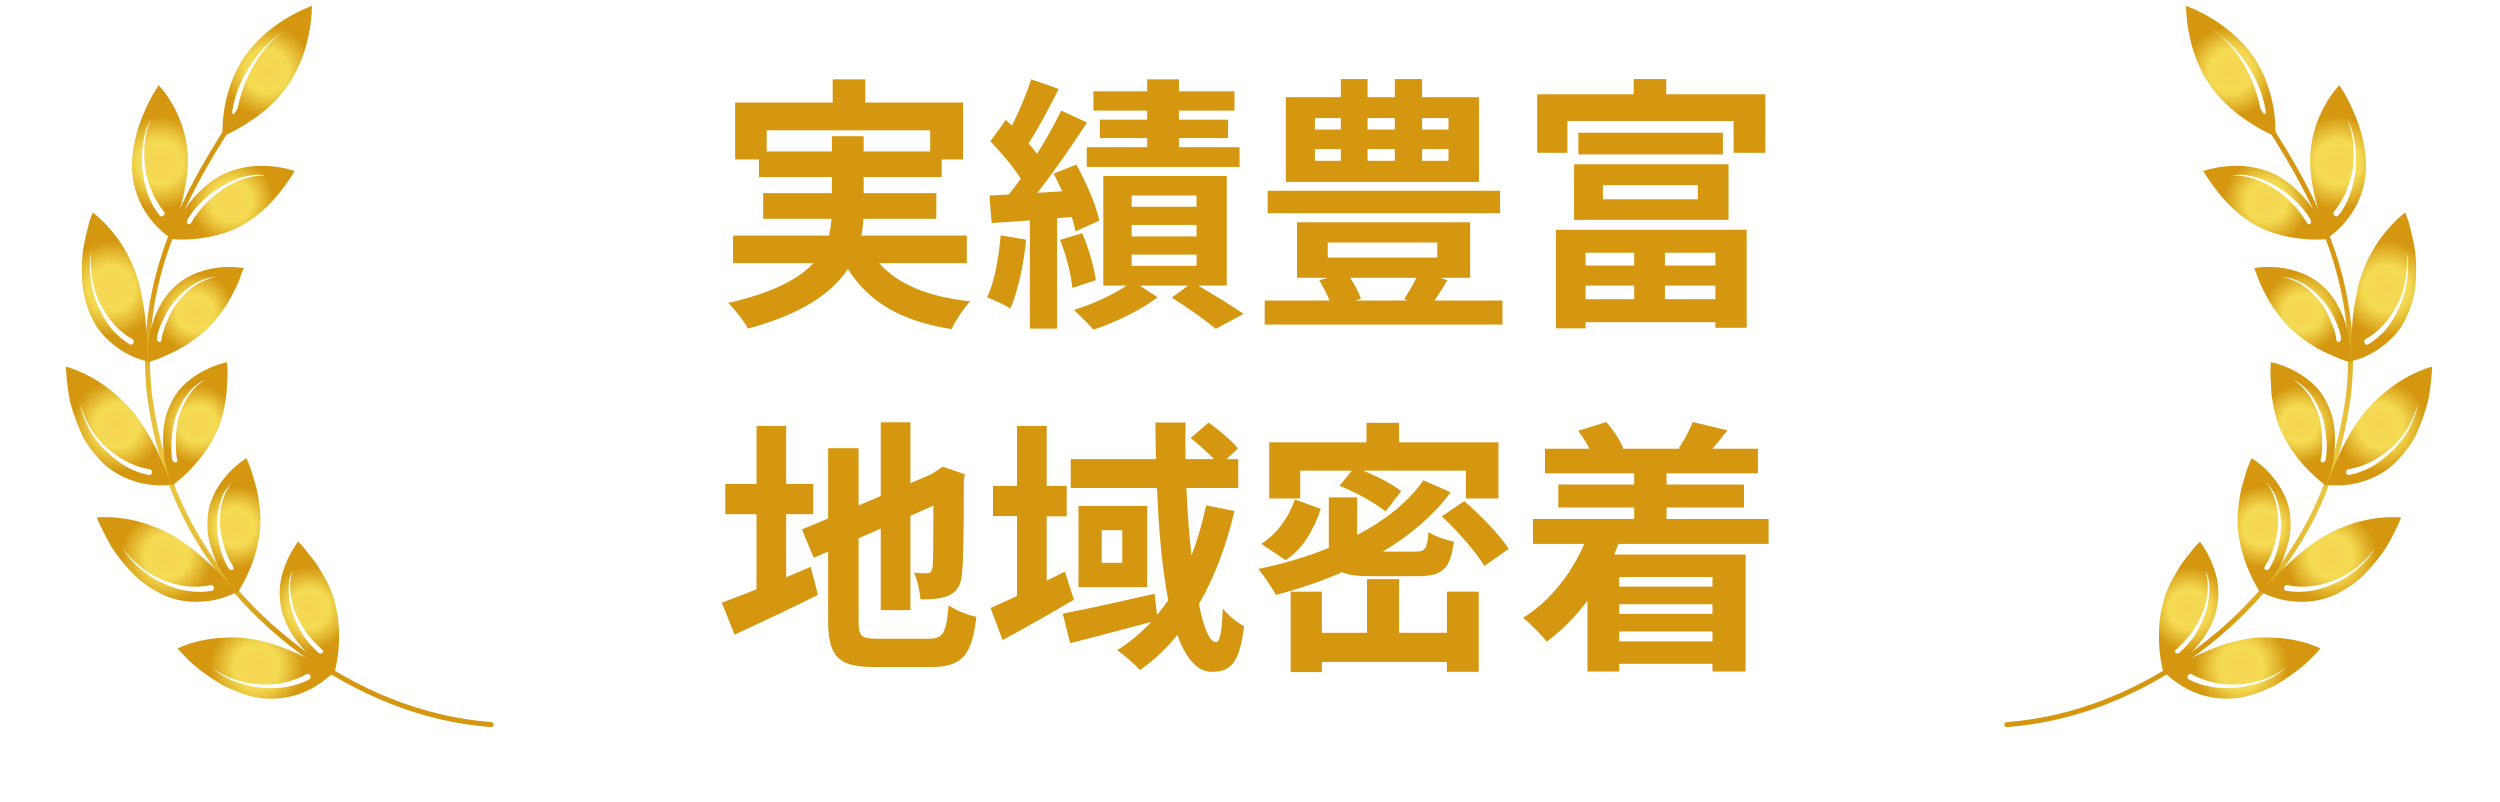 <svg width="262" height="84" viewBox="0 0 262 84" fill="none" xmlns="http://www.w3.org/2000/svg">
<path d="M82.392 53.888V60.496C83.26 60.132 84.128 59.768 84.968 59.404L85.724 62.344C82.756 63.828 79.564 65.312 76.988 66.516L75.644 63.156C76.652 62.792 77.884 62.316 79.284 61.756V53.888H76.008V50.724H79.284V44.648H82.392V50.724H85.22V53.888H82.392ZM91.94 66.936H97.344C98.884 66.936 99.164 66.292 99.416 63.436C100.116 63.94 101.404 64.472 102.328 64.64C101.88 68.56 100.9 69.904 97.624 69.904H91.66C87.88 69.904 86.788 68.868 86.788 65.004V57.808L85.276 58.452L84.044 55.484L86.788 54.336V46.972H89.98V52.964L92.304 51.984V44.256H95.412V50.64L97.624 49.688L98.212 49.296L98.8 48.904L101.124 49.716L101.012 50.276C101.012 55.596 100.956 58.956 100.816 60.104C100.732 61.392 100.228 62.064 99.388 62.428C98.576 62.792 97.372 62.82 96.476 62.82C96.392 61.98 96.14 60.72 95.776 60.02C96.252 60.076 96.868 60.076 97.12 60.076C97.456 60.076 97.624 59.964 97.736 59.46C97.792 59.012 97.82 56.968 97.82 52.992L95.412 54.056V63.94H92.304V55.4L89.98 56.408V65.032C89.98 66.684 90.232 66.936 91.94 66.936ZM111.596 59.908L112.548 62.848C110.084 64.304 107.368 65.844 105.072 67.076L103.812 63.716C104.596 63.38 105.548 62.932 106.584 62.456V54.084H104.064V50.92H106.584V44.648H109.692V50.92H111.792V54.112H109.692V60.86L111.596 59.908ZM126.408 52.964L129.376 53.552C128.508 57.22 127.276 60.496 125.652 63.296C126.128 65.788 126.772 67.3 127.444 67.3C127.836 67.3 128.06 66.264 128.144 63.772C128.76 64.556 129.684 65.256 130.384 65.62C129.908 69.344 129.096 70.408 126.996 70.408C125.428 70.408 124.252 68.924 123.384 66.544C122.236 67.972 120.92 69.204 119.464 70.24C119.016 69.68 117.784 68.616 117.084 68.14C118.428 67.3 119.604 66.292 120.668 65.172C117.7 65.956 114.564 66.796 112.156 67.412L111.372 64.304C113.808 63.856 117.476 63.016 121.004 62.232L121.256 64.444C121.676 63.94 122.068 63.436 122.432 62.904C121.788 59.572 121.424 55.484 121.256 51.144H112.212V48.12H121.144C121.116 46.832 121.088 45.572 121.088 44.284H124.252C124.224 45.572 124.224 46.832 124.252 48.12H127.22C126.52 47.392 125.596 46.552 124.784 45.908L126.66 44.284C127.752 45.068 129.096 46.188 129.74 47L128.536 48.12H129.768V51.144H124.336C124.448 53.692 124.616 56.072 124.868 58.2C125.512 56.576 125.988 54.84 126.408 52.964ZM117.616 58.984V55.568H115.46V58.984H117.616ZM113.024 53.02H120.22V61.532H113.024V53.02ZM136.264 49.324V52.236H133.016V46.356H143.208V44.312H146.624V46.356H157.04V52.236H153.624V49.324H142.844C144.328 49.912 145.952 50.752 146.848 51.48L145.196 53.608C144.16 52.712 142.088 51.592 140.38 50.92L141.668 49.324H136.264ZM135.704 52.348L138.42 53.328C137.72 55.4 136.628 57.472 134.724 58.704L132.176 56.996C133.884 55.932 135.088 54.14 135.704 52.348ZM148.584 60.384H143.628C142.284 60.384 141.332 60.272 140.66 59.964C138.448 60.944 136.096 61.728 133.716 62.344C133.324 61.644 132.456 60.3 131.868 59.628C134.444 59.096 136.964 58.368 139.26 57.416C139.26 57.276 139.26 57.08 139.26 56.912V52.124H142.228V56.072C145.112 54.56 147.548 52.656 149.172 50.332L152.028 51.592C150.208 54.056 147.744 56.128 144.916 57.808H148.304C149.368 57.808 149.564 57.528 149.704 55.764C150.32 56.184 151.552 56.604 152.364 56.772C152 59.656 151.16 60.384 148.584 60.384ZM151.636 66.32V62.008H154.968V70.408H151.636V69.372H138.532V70.436H135.256V62.008H138.532V66.32H143.264V60.692H146.624V66.32H151.636ZM151.104 54.112L153.456 52.516C155.108 53.944 157.18 56.044 158.104 57.528L155.556 59.32C154.716 57.864 152.756 55.652 151.104 54.112ZM179.468 60.468H169.696V61.476H179.468V60.468ZM169.696 67.216H179.468V66.18H169.696V67.216ZM179.468 64.332V63.324H169.696V64.332H179.468ZM185.348 56.996H169.612C169.472 57.388 169.332 57.752 169.164 58.116H182.94V70.38H179.468V69.568H169.696V70.38H166.364V62.96C165.104 64.64 163.648 66.096 162.108 67.244C161.576 66.572 160.344 65.312 159.616 64.752C162.388 63.016 164.656 60.216 166.028 56.996H160.652V54.392H171.264V53.188H163.312V50.78H171.264V49.604H161.912V47.028H166.588C166.252 46.384 165.832 45.712 165.384 45.152L168.324 44.228C169.052 45.012 169.808 46.16 170.116 46.972L169.976 47.028H176.136L175.94 46.972C176.472 46.16 177.116 45.012 177.396 44.228L181.036 45.096C180.476 45.824 179.944 46.468 179.468 47.028H184.228V49.604H174.652V50.78H182.772V53.188H174.652V54.392H185.348V56.996Z" fill="#D4970F"/>
<path d="M51.75 75.972C51.738 76.114 51.591 76.216 51.419 76.196C44.16 75.662 37.21 72.746 31.385 68.454C25.584 64.142 20.738 58.379 18.026 51.628C16.69 48.249 15.826 44.713 15.371 41.118C15.009 37.503 15.199 33.842 15.975 30.294C17.502 23.148 21.287 16.785 25.281 10.813C25.376 10.666 25.548 10.616 25.665 10.703C25.779 10.777 25.805 10.968 25.707 11.101C21.71 17.06 17.971 23.371 16.475 30.398C15.714 33.887 15.526 37.492 15.889 41.05C16.333 44.591 17.192 48.1 18.503 51.429C21.178 58.075 25.954 63.769 31.687 68.025C37.431 72.264 44.316 75.138 51.447 75.671C51.62 75.69 51.745 75.818 51.747 75.958L51.75 75.972Z" fill="url(#paint0_radial_126_213)"/>
<path d="M30.165 8.961C28.863 10.824 27.177 12.136 25.773 12.996C24.416 13.874 23.325 14.289 23.325 14.289C23.325 14.289 23.252 13.153 23.491 11.502C23.762 9.873 24.361 7.738 25.687 5.856C28.337 2.078 32.687 0.62 32.687 0.62C32.687 0.62 32.77 5.235 30.165 8.961ZM24.863 11.688C25.346 8.413 27.375 4.683 30.189 2.934C30.251 2.893 30.315 2.865 30.35 2.83C30.425 2.786 30.425 2.786 30.35 2.83C30.35 2.83 30.264 2.89 30.189 2.934C27.188 4.793 24.854 8.209 24.333 11.702C24.273 12.08 24.817 12.062 24.877 11.685L24.863 11.688Z" fill="url(#paint1_radial_126_213)"/>
<path d="M25.291 23.668C23.578 24.593 21.684 24.926 20.28 25.056C18.846 25.178 17.821 25.045 17.821 25.045C17.821 25.045 17.915 24.759 18.119 24.266C18.312 23.79 18.603 23.11 19.071 22.407C19.942 20.959 21.401 19.301 23.258 18.331C25.161 17.379 27.037 17.289 28.498 17.428C29.946 17.569 30.892 17.93 30.892 17.93C30.892 17.93 30.75 18.184 30.483 18.578C30.205 18.988 29.829 19.531 29.355 20.137C28.362 21.345 27.03 22.737 25.288 23.655L25.291 23.668ZM27.82 18.4C25.517 17.865 21.401 19.961 19.639 23.031C19.441 23.353 19.808 23.696 20.02 23.371C21.692 20.475 24.959 18.278 27.82 18.4Z" fill="url(#paint2_radial_126_213)"/>
<path d="M19.675 16.201C19.788 18.381 19.259 20.515 18.794 22.157C18.518 22.974 18.3 23.666 18.136 24.15C17.959 24.637 17.839 24.929 17.839 24.929C17.839 24.929 16.965 24.385 16.012 23.268C15.04 22.127 14.057 20.413 13.86 18.097C13.682 15.805 14.38 13.411 15.13 11.721C15.493 10.858 15.875 10.145 16.155 9.679C16.445 9.196 16.628 8.932 16.628 8.932C16.628 8.932 17.359 9.661 18.079 10.94C18.798 12.205 19.568 14.048 19.662 16.204L19.675 16.201ZM15.773 12.567C15.008 13.923 14.757 15.913 14.912 17.761C15.123 19.681 15.767 21.453 16.755 22.605C16.976 22.852 17.41 22.451 17.203 22.201C16.279 21.092 15.561 19.56 15.252 17.843C14.981 16.174 15.079 14.258 15.773 12.567Z" fill="url(#paint3_radial_126_213)"/>
<path d="M21.976 34.226C21.638 34.55 21.281 34.851 20.921 35.138C20.574 35.422 20.222 35.68 19.867 35.924C19.154 36.398 18.423 36.792 17.759 37.102C16.444 37.718 15.449 37.986 15.449 37.986C15.449 37.986 15.426 37.682 15.455 37.156C15.483 36.631 15.539 35.903 15.672 35.075C16.021 33.414 16.82 31.364 18.365 29.983C19.881 28.594 21.766 28.151 23.113 28.019C24.534 27.899 25.543 28.092 25.543 28.092C25.543 28.092 25.468 28.332 25.298 28.72C25.17 29.112 24.975 29.645 24.68 30.24C24.346 30.845 24.052 31.511 23.592 32.184C23.104 32.863 22.62 33.556 21.96 34.215L21.976 34.226ZM22.765 29.019C21.585 29.017 20.099 29.684 18.933 30.872C18.329 31.464 17.735 32.166 17.357 32.962C16.962 33.748 16.539 34.596 16.455 35.456C16.395 35.834 16.882 36.011 16.928 35.636C17.01 34.832 17.345 34.031 17.678 33.287C17.851 32.913 18.041 32.55 18.233 32.2C18.455 31.858 18.723 31.535 18.984 31.241C19.518 30.65 20.069 30.14 20.703 29.753C21.366 29.373 22.041 29.117 22.748 29.009L22.765 29.019Z" fill="url(#paint4_radial_126_213)"/>
<path d="M14.338 28.93C14.72 30 14.862 31.064 15.052 32.091C15.242 33.117 15.28 34.091 15.334 34.936C15.513 36.639 15.423 37.865 15.423 37.865C15.423 37.865 14.416 37.686 13.142 36.974C12.505 36.618 11.796 36.123 11.115 35.426C10.774 35.077 10.438 34.685 10.131 34.231C9.854 33.785 9.592 33.279 9.361 32.725C8.912 31.599 8.616 30.342 8.596 29.125C8.55 27.914 8.583 26.686 8.795 25.701C8.984 24.678 9.208 23.816 9.373 23.206C9.571 22.616 9.723 22.275 9.723 22.275C9.723 22.275 10.565 22.868 11.537 24.009C12.556 25.168 13.636 26.819 14.338 28.93ZM9.614 26.383C9.381 27.204 9.409 28.195 9.502 29.158C9.548 29.639 9.637 30.125 9.753 30.606C9.886 31.097 10.069 31.564 10.266 32.027C10.657 32.941 11.143 33.778 11.698 34.474C12.31 35.172 12.96 35.721 13.63 36.098C13.917 36.262 14.193 35.712 13.892 35.551C12.572 34.821 11.429 33.605 10.6 32.012C10.387 31.608 10.199 31.185 10.035 30.743C9.901 30.308 9.79 29.854 9.704 29.381C9.56 28.443 9.454 27.413 9.606 26.413L9.614 26.383Z" fill="url(#paint5_radial_126_213)"/>
<path d="M22.799 45.028C22.002 46.825 20.919 48.206 19.882 49.269C18.869 50.312 18.012 50.902 18.012 50.902C18.012 50.902 17.543 49.752 17.218 48.095C17.015 46.411 16.927 44.212 17.876 42.34C18.699 40.467 20.318 39.365 21.549 38.752C22.807 38.134 23.793 37.953 23.793 37.953C23.793 37.953 23.933 38.877 23.79 40.185C23.79 41.504 23.502 43.25 22.815 45.038L22.799 45.028ZM21.542 39.778C20.387 40.221 19.397 41.371 18.707 42.95C18.326 43.732 18.119 44.605 18.03 45.508C17.938 46.398 17.885 47.335 18.065 48.181C18.145 48.557 18.665 48.559 18.585 48.183C18.376 47.399 18.427 46.518 18.447 45.686C18.507 44.845 18.589 44.042 18.889 43.276C19.45 41.753 20.25 40.502 21.529 39.781L21.542 39.778Z" fill="url(#paint6_radial_126_213)"/>
<path d="M13.725 42.885C15.097 44.587 16.208 46.512 16.825 48.094C17.6 49.627 17.935 50.805 17.935 50.805C17.935 50.805 16.933 50.976 15.484 50.765C14.062 50.548 12.04 49.883 10.458 48.184C9.672 47.326 8.901 46.339 8.443 45.243C7.959 44.153 7.592 43.024 7.325 42.028C6.928 39.965 6.91 38.425 6.91 38.425C6.91 38.425 7.93 38.671 9.275 39.382C10.646 40.087 12.208 41.229 13.714 42.902L13.725 42.885ZM8.373 42.339C8.703 44.023 9.633 45.889 11.068 47.226C11.761 47.907 12.503 48.493 13.27 48.933C14.064 49.368 14.884 49.657 15.639 49.777C15.971 49.819 16.026 49.218 15.694 49.176C14.186 48.949 12.728 48.234 11.376 47.09C9.987 45.968 8.973 44.303 8.376 42.352L8.373 42.339Z" fill="url(#paint7_radial_126_213)"/>
<path d="M27.286 54.98C27.185 56.882 26.646 58.639 26.035 59.99C25.461 61.319 24.879 62.145 24.879 62.145C24.879 62.145 24.653 61.94 24.328 61.532C24.016 61.121 23.594 60.523 23.157 59.788C22.699 59.085 22.348 58.163 22.076 57.211C21.762 56.267 21.68 55.217 21.77 54.188C21.912 52.15 23.062 50.558 23.984 49.548C24.946 48.529 25.807 48.024 25.807 48.024C25.807 48.024 26.264 48.853 26.579 50.133C26.783 50.764 26.994 51.491 27.101 52.325C27.208 53.158 27.361 54.01 27.273 54.983L27.286 54.98ZM24.346 50.524C23.912 50.925 23.498 51.49 23.235 52.164C22.984 52.835 22.813 53.615 22.756 54.469C22.675 55.343 22.791 56.216 22.992 57.1C23.181 57.986 23.503 58.844 23.967 59.574C24.162 59.897 24.645 59.724 24.45 59.401C24.236 59.053 24.032 58.69 23.852 58.307C23.686 57.921 23.558 57.513 23.445 57.116C23.231 56.305 23.022 55.522 23.044 54.703C23.038 53.09 23.403 51.637 24.343 50.511L24.346 50.524Z" fill="url(#paint8_radial_126_213)"/>
<path d="M18.063 56.098C19.956 57.212 21.603 58.686 22.8 59.892C23.418 60.49 23.899 61.034 24.235 61.425C24.571 61.817 24.789 62.052 24.789 62.052C24.789 62.052 23.877 62.582 22.453 62.885C21.051 63.155 18.984 63.271 16.853 62.223C15.812 61.686 14.748 60.972 13.919 60.109C13.09 59.247 12.346 58.324 11.768 57.45C10.699 55.656 10.143 54.23 10.143 54.23C10.143 54.23 11.183 54.108 12.699 54.305C14.239 54.483 16.095 55.029 18.077 56.095L18.063 56.098ZM12.839 57.405C13.716 58.889 15.254 60.316 17.065 61.111C18.807 61.976 20.765 62.205 22.245 61.904C22.567 61.836 22.428 61.248 22.093 61.319C20.642 61.628 18.936 61.527 17.307 60.863C15.609 60.269 14.06 59.054 12.842 57.419L12.839 57.405Z" fill="url(#paint9_radial_126_213)"/>
<path d="M35.038 62.989C35.604 64.792 35.581 66.734 35.472 68.133C35.341 69.564 35.032 70.556 35.032 70.556C35.032 70.556 34.764 70.417 34.324 70.131C33.874 69.862 33.279 69.441 32.664 68.856C31.387 67.738 30.023 66.007 29.525 63.993C29.281 62.978 29.259 62.014 29.372 61.162C29.493 60.28 29.761 59.493 30.044 58.843C30.61 57.544 31.242 56.75 31.242 56.75C31.242 56.75 31.419 56.923 31.694 57.23C31.983 57.533 32.296 58.014 32.744 58.536C33.179 59.062 33.58 59.762 34.001 60.487C34.435 61.209 34.788 62.074 35.065 62.984L35.038 62.989ZM30.695 59.66C30.145 60.703 30.11 62.255 30.553 63.943C30.807 64.745 31.181 65.578 31.643 66.364C32.105 67.15 32.735 67.802 33.367 68.398C33.644 68.648 34.055 68.336 33.764 68.089C33.154 67.531 32.562 66.927 32.067 66.246C31.595 65.546 31.199 64.802 30.901 64.065C30.342 62.556 30.248 60.99 30.682 59.663L30.695 59.66Z" fill="url(#paint10_radial_126_213)"/>
<path d="M26.658 67.016C28.833 67.41 30.823 68.32 32.357 69.061C33.118 69.475 33.752 69.817 34.197 70.06C34.644 70.315 34.905 70.485 34.905 70.485C34.905 70.485 34.225 71.247 32.939 71.997C31.642 72.764 29.8 73.409 27.419 73.171C26.238 73.029 25.099 72.625 24.014 72.14C22.928 71.655 21.996 70.969 21.168 70.373C20.339 69.777 19.726 69.135 19.281 68.696C18.848 68.241 18.605 67.956 18.605 67.956C18.605 67.956 19.528 67.479 21.002 67.151C21.741 66.994 22.596 66.855 23.53 66.825C24.498 66.759 25.546 66.803 26.615 67.011L26.658 67.016ZM32.438 71.163C32.727 71.004 32.403 70.469 32.117 70.642C29.62 72.099 25.473 72.335 22.192 69.973C22.842 70.522 23.61 71.033 24.497 71.377C25.398 71.719 26.36 71.95 27.311 72.071C29.247 72.263 31.152 71.914 32.441 71.177C29.793 72.652 32.73 71.017 32.441 71.177L32.438 71.163Z" fill="url(#paint11_radial_126_213)"/>
<path d="M210.04 75.972C210.052 76.114 210.199 76.216 210.371 76.196C217.629 75.662 224.579 72.746 230.404 68.454C236.205 64.142 241.052 58.379 243.764 51.628C245.1 48.249 245.964 44.713 246.419 41.118C246.78 37.503 246.59 33.842 245.814 30.294C244.287 23.148 240.503 16.785 236.508 10.813C236.413 10.666 236.242 10.616 236.125 10.703C236.011 10.777 235.984 10.968 236.082 11.101C240.079 17.06 243.819 23.371 245.315 30.398C246.075 33.887 246.264 37.492 245.9 41.05C245.456 44.591 244.598 48.1 243.287 51.429C240.611 58.075 235.836 63.769 230.103 68.025C224.359 72.264 217.474 75.138 210.342 75.671C210.17 75.69 210.044 75.818 210.043 75.958L210.04 75.972Z" fill="url(#paint12_radial_126_213)"/>
<path d="M231.625 8.961C232.927 10.824 234.613 12.136 236.016 12.996C237.374 13.874 238.465 14.289 238.465 14.289C238.465 14.289 238.538 13.153 238.299 11.502C238.028 9.873 237.429 7.738 236.102 5.856C233.452 2.078 229.102 0.62 229.102 0.62C229.102 0.62 229.02 5.235 231.625 8.961ZM236.926 11.688C236.443 8.413 234.415 4.683 231.6 2.934C231.539 2.893 231.474 2.865 231.44 2.83C231.365 2.786 231.365 2.786 231.44 2.83C231.44 2.83 231.525 2.89 231.6 2.934C234.602 4.793 236.936 8.209 237.456 11.702C237.517 12.08 236.973 12.062 236.913 11.685L236.926 11.688Z" fill="url(#paint13_radial_126_213)"/>
<path d="M236.499 23.668C238.211 24.593 240.106 24.926 241.51 25.056C242.944 25.178 243.968 25.045 243.968 25.045C243.968 25.045 243.875 24.759 243.671 24.266C243.477 23.79 243.187 23.11 242.718 22.407C241.847 20.959 240.389 19.301 238.532 18.331C236.629 17.379 234.753 17.289 233.292 17.428C231.844 17.569 230.897 17.93 230.897 17.93C230.897 17.93 231.04 18.184 231.307 18.578C231.585 18.988 231.96 19.531 232.435 20.137C233.428 21.345 234.76 22.737 236.502 23.655L236.499 23.668ZM233.969 18.4C236.273 17.865 240.389 19.961 242.151 23.031C242.349 23.353 241.981 23.696 241.77 23.371C240.097 20.475 236.831 18.278 233.969 18.4Z" fill="url(#paint14_radial_126_213)"/>
<path d="M242.115 16.201C242.002 18.381 242.531 20.515 242.996 22.157C243.272 22.974 243.49 23.666 243.653 24.15C243.831 24.637 243.951 24.929 243.951 24.929C243.951 24.929 244.825 24.385 245.778 23.268C246.75 22.127 247.732 20.413 247.93 18.097C248.108 15.805 247.41 13.411 246.66 11.721C246.296 10.858 245.914 10.145 245.635 9.679C245.344 9.196 245.162 8.932 245.162 8.932C245.162 8.932 244.431 9.661 243.71 10.94C242.992 12.205 242.221 14.048 242.128 16.204L242.115 16.201ZM246.017 12.567C246.782 13.923 247.032 15.913 246.878 17.761C246.667 19.681 246.023 21.453 245.035 22.605C244.813 22.852 244.379 22.451 244.587 22.201C245.511 21.092 246.229 19.56 246.538 17.843C246.808 16.174 246.71 14.258 246.017 12.567Z" fill="url(#paint15_radial_126_213)"/>
<path d="M239.813 34.226C240.151 34.55 240.509 34.851 240.869 35.138C241.215 35.422 241.568 35.68 241.923 35.924C242.636 36.398 243.366 36.792 244.031 37.102C245.345 37.718 246.341 37.986 246.341 37.986C246.341 37.986 246.364 37.682 246.335 37.156C246.306 36.631 246.25 35.903 246.118 35.075C245.769 33.414 244.969 31.364 243.424 29.983C241.909 28.594 240.024 28.151 238.676 28.019C237.256 27.899 236.247 28.092 236.247 28.092C236.247 28.092 236.322 28.332 236.492 28.72C236.619 29.112 236.815 29.645 237.109 30.24C237.444 30.845 237.738 31.511 238.198 32.184C238.685 32.863 239.17 33.556 239.83 34.215L239.813 34.226ZM239.025 29.019C240.205 29.017 241.691 29.684 242.856 30.872C243.46 31.464 244.055 32.166 244.433 32.962C244.828 33.748 245.251 34.596 245.335 35.456C245.395 35.834 244.908 36.011 244.861 35.636C244.78 34.832 244.445 34.031 244.112 33.287C243.938 32.913 243.749 32.55 243.556 32.2C243.334 31.858 243.066 31.535 242.806 31.241C242.272 30.65 241.721 30.14 241.087 29.753C240.424 29.373 239.748 29.117 239.041 29.009L239.025 29.019Z" fill="url(#paint16_radial_126_213)"/>
<path d="M247.452 28.93C247.07 30 246.928 31.064 246.738 32.091C246.548 33.117 246.509 34.091 246.456 34.936C246.277 36.639 246.367 37.865 246.367 37.865C246.367 37.865 247.373 37.686 248.648 36.974C249.285 36.618 249.993 36.123 250.675 35.426C251.016 35.077 251.352 34.685 251.659 34.231C251.936 33.785 252.198 33.279 252.428 32.725C252.878 31.599 253.173 30.342 253.193 29.125C253.24 27.914 253.206 26.686 252.995 25.701C252.805 24.678 252.581 23.816 252.416 23.206C252.219 22.616 252.067 22.275 252.067 22.275C252.067 22.275 251.225 22.868 250.252 24.009C249.234 25.168 248.153 26.819 247.452 28.93ZM252.176 26.383C252.409 27.204 252.38 28.195 252.288 29.158C252.242 29.639 252.153 30.125 252.036 30.606C251.904 31.097 251.721 31.564 251.524 32.027C251.133 32.941 250.646 33.778 250.091 34.474C249.48 35.172 248.83 35.721 248.16 36.098C247.873 36.262 247.596 35.712 247.897 35.551C249.217 34.821 250.36 33.605 251.19 32.012C251.402 31.608 251.59 31.185 251.755 30.743C251.889 30.308 252 29.854 252.086 29.381C252.229 28.443 252.336 27.413 252.184 26.413L252.176 26.383Z" fill="url(#paint17_radial_126_213)"/>
<path d="M238.991 45.028C239.788 46.825 240.87 48.206 241.908 49.269C242.921 50.312 243.778 50.902 243.778 50.902C243.778 50.902 244.247 49.752 244.571 48.095C244.775 46.411 244.863 44.212 243.914 42.34C243.091 40.467 241.472 39.365 240.241 38.752C238.983 38.134 237.997 37.953 237.997 37.953C237.997 37.953 237.856 38.877 237.999 40.185C238 41.504 238.288 43.25 238.975 45.038L238.991 45.028ZM240.247 39.778C241.403 40.221 242.393 41.371 243.082 42.95C243.463 43.732 243.671 44.605 243.76 45.508C243.851 46.398 243.905 47.335 243.725 48.181C243.645 48.557 243.125 48.559 243.205 48.183C243.414 47.399 243.362 46.518 243.343 45.686C243.283 44.845 243.201 44.042 242.901 43.276C242.34 41.753 241.539 40.502 240.261 39.781L240.247 39.778Z" fill="url(#paint18_radial_126_213)"/>
<path d="M248.065 42.885C246.692 44.587 245.581 46.512 244.965 48.094C244.189 49.627 243.855 50.805 243.855 50.805C243.855 50.805 244.857 50.976 246.306 50.765C247.727 50.548 249.75 49.883 251.332 48.184C252.118 47.326 252.889 46.339 253.346 45.243C253.831 44.153 254.197 43.024 254.465 42.028C254.861 39.965 254.88 38.425 254.88 38.425C254.88 38.425 253.859 38.671 252.515 39.382C251.144 40.087 249.582 41.229 248.075 42.902L248.065 42.885ZM253.416 42.339C253.087 44.023 252.157 45.889 250.721 47.226C250.029 47.907 249.287 48.493 248.52 48.933C247.725 49.368 246.906 49.657 246.151 49.777C245.819 49.819 245.764 49.218 246.096 49.176C247.604 48.949 249.061 48.234 250.413 47.09C251.803 45.968 252.817 44.303 253.414 42.352L253.416 42.339Z" fill="url(#paint19_radial_126_213)"/>
<path d="M234.504 54.98C234.605 56.882 235.143 58.639 235.755 59.99C236.328 61.319 236.911 62.145 236.911 62.145C236.911 62.145 237.137 61.94 237.462 61.532C237.774 61.121 238.196 60.523 238.633 59.788C239.091 59.085 239.442 58.163 239.714 57.211C240.027 56.267 240.11 55.217 240.02 54.188C239.877 52.15 238.728 50.558 237.806 49.548C236.843 48.529 235.982 48.024 235.982 48.024C235.982 48.024 235.525 48.853 235.211 50.133C235.007 50.764 234.796 51.491 234.689 52.325C234.582 53.158 234.429 54.01 234.517 54.983L234.504 54.98ZM237.444 50.524C237.878 50.925 238.291 51.49 238.555 52.164C238.806 52.835 238.977 53.615 239.034 54.469C239.115 55.343 238.999 56.216 238.797 57.1C238.609 57.986 238.286 58.844 237.822 59.574C237.627 59.897 237.145 59.724 237.34 59.401C237.554 59.053 237.758 58.69 237.937 58.307C238.103 57.921 238.232 57.513 238.345 57.116C238.559 56.305 238.768 55.522 238.745 54.703C238.751 53.09 238.386 51.637 237.447 50.511L237.444 50.524Z" fill="url(#paint20_radial_126_213)"/>
<path d="M243.726 56.098C241.833 57.212 240.187 58.686 238.99 59.892C238.371 60.49 237.891 61.034 237.555 61.425C237.219 61.817 237.001 62.052 237.001 62.052C237.001 62.052 237.913 62.582 239.336 62.885C240.739 63.155 242.805 63.271 244.937 62.223C245.978 61.686 247.042 60.972 247.871 60.109C248.7 59.247 249.443 58.324 250.022 57.45C251.091 55.656 251.647 54.23 251.647 54.23C251.647 54.23 250.606 54.108 249.091 54.305C247.551 54.483 245.694 55.029 243.713 56.095L243.726 56.098ZM248.951 57.405C248.074 58.889 246.535 60.316 244.724 61.111C242.982 61.976 241.025 62.205 239.545 61.904C239.222 61.836 239.361 61.248 239.697 61.319C241.147 61.628 242.853 61.527 244.482 60.863C246.18 60.269 247.73 59.054 248.948 57.419L248.951 57.405Z" fill="url(#paint21_radial_126_213)"/>
<path d="M226.752 62.989C226.186 64.792 226.208 66.734 226.318 68.133C226.449 69.564 226.757 70.556 226.757 70.556C226.757 70.556 227.026 70.417 227.465 70.131C227.915 69.862 228.51 69.441 229.126 68.856C230.402 67.738 231.767 66.007 232.265 63.993C232.509 62.978 232.531 62.014 232.418 61.162C232.296 60.28 232.028 59.493 231.745 58.843C231.179 57.544 230.548 56.75 230.548 56.75C230.548 56.75 230.371 56.923 230.095 57.23C229.806 57.533 229.493 58.014 229.046 58.536C228.611 59.062 228.209 59.762 227.789 60.487C227.355 61.209 227.002 62.074 226.725 62.984L226.752 62.989ZM231.095 59.66C231.645 60.703 231.68 62.255 231.237 63.943C230.982 64.745 230.609 65.578 230.147 66.364C229.685 67.15 229.055 67.802 228.423 68.398C228.146 68.648 227.735 68.336 228.026 68.089C228.636 67.531 229.227 66.927 229.723 66.246C230.194 65.546 230.591 64.802 230.888 64.065C231.448 62.556 231.542 60.99 231.108 59.663L231.095 59.66Z" fill="url(#paint22_radial_126_213)"/>
<path d="M235.131 67.016C232.956 67.41 230.966 68.32 229.433 69.061C228.671 69.475 228.037 69.817 227.593 70.06C227.145 70.315 226.885 70.485 226.885 70.485C226.885 70.485 227.565 71.247 228.851 71.997C230.148 72.764 231.99 73.409 234.371 73.171C235.552 73.029 236.69 72.625 237.776 72.14C238.862 71.655 239.793 70.969 240.622 70.373C241.45 69.777 242.064 69.135 242.508 68.696C242.942 68.241 243.185 67.956 243.185 67.956C243.185 67.956 242.262 67.479 240.787 67.151C240.049 66.994 239.194 66.855 238.26 66.825C237.291 66.759 236.243 66.803 235.175 67.011L235.131 67.016ZM229.351 71.163C229.062 71.004 229.387 70.469 229.673 70.642C232.17 72.099 236.317 72.335 239.598 69.973C238.948 70.522 238.18 71.033 237.292 71.377C236.392 71.719 235.43 71.95 234.478 72.071C232.542 72.263 230.637 71.914 229.348 71.177C231.996 72.652 229.059 71.017 229.348 71.177L229.351 71.163Z" fill="url(#paint23_radial_126_213)"/>
<path d="M80.348 15.872H87.18V14.276H90.512V15.872H97.484V13.66H80.348V15.872ZM101.32 27.576H92.136C94.124 29.816 97.26 31.104 101.684 31.58C101.012 32.28 100.144 33.596 99.724 34.492C94.404 33.652 91.072 31.664 88.86 28.192C87.208 30.684 84.1 32.896 78.388 34.436C77.996 33.708 77.044 32.448 76.316 31.748C81.02 30.684 83.708 29.228 85.248 27.576H76.82V24.692H86.872C87.012 24.104 87.096 23.516 87.152 22.928H79.984V20.24H87.18V18.56H79.536V16.712H77.044V10.748H87.264V8.312H90.68V10.748H100.928V16.712H98.688V18.56H90.512V20.24H98.128V22.928H90.484C90.456 23.516 90.4 24.104 90.26 24.692H101.32V27.576ZM120.22 12.54V11.588H114.592V9.572H120.22V8.312H123.552V9.572H129.376V11.588H123.552V12.54H128.704V14.472H123.552V15.424H129.908V17.496H113.892V15.424H120.22V14.472H115.264V12.54H120.22ZM104.876 24.664L107.536 25.112C107.284 27.772 106.668 30.544 105.884 32.336C105.324 31.944 104.12 31.412 103.448 31.16C104.26 29.508 104.652 27.016 104.876 24.664ZM112.324 22.732L110.784 22.872V34.436H107.928V23.096L103.924 23.376L103.7 20.492L105.716 20.38C106.136 19.876 106.556 19.316 106.976 18.728C106.192 17.468 104.904 15.956 103.784 14.808L105.408 12.568C105.604 12.764 105.828 12.96 106.052 13.156C106.836 11.616 107.62 9.74 108.068 8.312L110.952 9.32C109.972 11.252 108.824 13.464 107.788 15.032C108.124 15.396 108.432 15.788 108.684 16.124C109.664 14.556 110.56 12.96 111.204 11.588L113.92 12.848C112.38 15.2 110.476 17.972 108.712 20.212L111.316 20.044C111.036 19.4 110.728 18.784 110.42 18.196L112.8 17.244C113.836 19.12 114.9 21.556 115.208 23.124L112.716 24.244C112.632 23.796 112.492 23.292 112.324 22.732ZM111.092 25.14L113.416 24.44C114.088 26.008 114.676 28.024 114.844 29.368L112.38 30.18C112.268 28.808 111.736 26.736 111.092 25.14ZM118.596 26.68V27.856H125.4V26.68H118.596ZM118.596 23.572V24.776H125.4V23.572H118.596ZM118.596 20.492V21.668H125.4V20.492H118.596ZM128.564 29.928H125.568C127.276 30.936 129.208 32.112 130.328 32.896L127.416 34.464C126.38 33.596 124.448 32.224 122.796 31.188L124.532 29.928H119.436L121.312 31.16C119.604 32.476 116.832 33.82 114.592 34.548C114.088 33.96 113.164 33.064 112.548 32.476C114.452 31.916 116.664 30.88 118.064 29.928H115.628V18.448H128.564V29.928ZM151.804 13.576V12.372H149.032V13.576H151.804ZM151.804 16.852V15.62H149.032V16.852H151.804ZM137.804 15.62V16.852H140.52V15.62H137.804ZM137.804 12.372V13.576H140.52V12.372H137.804ZM146.176 15.62H143.32V16.852H146.176V15.62ZM146.176 12.372H143.32V13.576H146.176V12.372ZM154.996 10.188V19.064H134.752V10.188H140.52V8.284H143.32V10.188H146.176V8.284H149.032V10.188H154.996ZM157.208 19.988V22.34H132.848V19.988H157.208ZM148.444 29.116H141.5C141.976 29.844 142.424 30.656 142.62 31.3L142.032 31.496H147.548L147.156 31.356C147.548 30.74 148.052 29.9 148.444 29.116ZM139.148 25.42V26.988H150.628V25.42H139.148ZM150.348 31.496H157.46V34.016H132.54V31.496H139.344C139.064 30.796 138.644 30.012 138.252 29.368L139.148 29.116H135.928V23.292H154.072V29.116H150.964L151.692 29.368C151.244 30.124 150.768 30.852 150.348 31.496ZM171.264 26.484H166.168V27.828H171.264V26.484ZM179.776 27.828V26.484H174.484V27.828H179.776ZM174.484 31.356H179.776V29.928H174.484V31.356ZM166.168 31.356H171.264V29.928H166.168V31.356ZM163.06 34.408V24.076H183.052V34.352H179.776V33.764H166.168V34.408H163.06ZM167.988 19.4V20.884H177.928V19.4H167.988ZM164.964 23.04V17.216H181.148V23.04H164.964ZM165.412 13.912H180.56V16.18H165.412V13.912ZM174.624 9.88H185.012V16.012H181.68V12.68H164.264V16.012H161.1V9.88H171.208V8.284H174.624V9.88Z" fill="#D4970F"/>
<defs>
<radialGradient id="paint0_radial_126_213" cx="0" cy="0" r="1" gradientUnits="userSpaceOnUse" gradientTransform="translate(30.622 45.119) rotate(-12) scale(26.553 26.553)">
<stop offset="0.02" stop-color="#F4D553"/>
<stop offset="0.39" stop-color="#F4DA53"/>
<stop offset="0.81" stop-color="#D4970F"/>
</radialGradient>
<radialGradient id="paint1_radial_126_213" cx="0" cy="0" r="1" gradientUnits="userSpaceOnUse" gradientTransform="translate(28.006 7.454) rotate(-12) scale(5.863)">
<stop offset="0.02" stop-color="#F4D553"/>
<stop offset="0.39" stop-color="#F4DA53"/>
<stop offset="0.81" stop-color="#D4970F"/>
</radialGradient>
<radialGradient id="paint2_radial_126_213" cx="0" cy="0" r="1" gradientUnits="userSpaceOnUse" gradientTransform="translate(24.263 21.079) rotate(-12) scale(5.519)">
<stop offset="0.02" stop-color="#F4D553"/>
<stop offset="0.39" stop-color="#F4DA53"/>
<stop offset="0.81" stop-color="#D4970F"/>
</radialGradient>
<radialGradient id="paint3_radial_126_213" cx="0" cy="0" r="1" gradientUnits="userSpaceOnUse" gradientTransform="translate(16.79 17.025) rotate(-12) scale(6.041)">
<stop offset="0.02" stop-color="#F4D553"/>
<stop offset="0.39" stop-color="#F4DA53"/>
<stop offset="0.81" stop-color="#D4970F"/>
</radialGradient>
<radialGradient id="paint4_radial_126_213" cx="0" cy="0" r="1" gradientUnits="userSpaceOnUse" gradientTransform="translate(20.437 32.728) rotate(-12) scale(5.121)">
<stop offset="0.02" stop-color="#F4D553"/>
<stop offset="0.39" stop-color="#F4DA53"/>
<stop offset="0.81" stop-color="#D4970F"/>
</radialGradient>
<radialGradient id="paint5_radial_126_213" cx="0" cy="0" r="1" gradientUnits="userSpaceOnUse" gradientTransform="translate(11.685 30.252) rotate(-12) scale(6.178)">
<stop offset="0.02" stop-color="#F4D553"/>
<stop offset="0.39" stop-color="#F4DA53"/>
<stop offset="0.81" stop-color="#D4970F"/>
</radialGradient>
<radialGradient id="paint6_radial_126_213" cx="0" cy="0" r="1" gradientUnits="userSpaceOnUse" gradientTransform="translate(20.796 44.457) rotate(-12) scale(5.052)">
<stop offset="0.02" stop-color="#F4D553"/>
<stop offset="0.39" stop-color="#F4DA53"/>
<stop offset="0.81" stop-color="#D4970F"/>
</radialGradient>
<radialGradient id="paint7_radial_126_213" cx="0" cy="0" r="1" gradientUnits="userSpaceOnUse" gradientTransform="translate(12.27 44.626) rotate(-12) scale(5.931)">
<stop offset="0.02" stop-color="#F4D553"/>
<stop offset="0.39" stop-color="#F4DA53"/>
<stop offset="0.81" stop-color="#D4970F"/>
</radialGradient>
<radialGradient id="paint8_radial_126_213" cx="0" cy="0" r="1" gradientUnits="userSpaceOnUse" gradientTransform="translate(24.685 55.224) rotate(-12) scale(5.258 5.258)">
<stop offset="0.02" stop-color="#F4D553"/>
<stop offset="0.39" stop-color="#F4DA53"/>
<stop offset="0.81" stop-color="#D4970F"/>
</radialGradient>
<radialGradient id="paint9_radial_126_213" cx="0" cy="0" r="1" gradientUnits="userSpaceOnUse" gradientTransform="translate(17.495 58.31) rotate(-12) scale(5.945 5.945)">
<stop offset="0.02" stop-color="#F4D553"/>
<stop offset="0.39" stop-color="#F4DA53"/>
<stop offset="0.81" stop-color="#D4970F"/>
</radialGradient>
<radialGradient id="paint10_radial_126_213" cx="0" cy="0" r="1" gradientUnits="userSpaceOnUse" gradientTransform="translate(32.377 63.808) rotate(-12) scale(5.437)">
<stop offset="0.02" stop-color="#F4D553"/>
<stop offset="0.39" stop-color="#F4DA53"/>
<stop offset="0.81" stop-color="#D4970F"/>
</radialGradient>
<radialGradient id="paint11_radial_126_213" cx="0" cy="0" r="1" gradientUnits="userSpaceOnUse" gradientTransform="translate(26.908 69.84) rotate(-12) scale(6.082 6.082)">
<stop offset="0.02" stop-color="#F4D553"/>
<stop offset="0.39" stop-color="#F4DA53"/>
<stop offset="0.81" stop-color="#D4970F"/>
</radialGradient>
<radialGradient id="paint12_radial_126_213" cx="0" cy="0" r="1" gradientUnits="userSpaceOnUse" gradientTransform="translate(231.167 45.119) rotate(-168) scale(26.553 26.553)">
<stop offset="0.02" stop-color="#F4D553"/>
<stop offset="0.39" stop-color="#F4DA53"/>
<stop offset="0.81" stop-color="#D4970F"/>
</radialGradient>
<radialGradient id="paint13_radial_126_213" cx="0" cy="0" r="1" gradientUnits="userSpaceOnUse" gradientTransform="translate(233.783 7.454) rotate(-168) scale(5.863)">
<stop offset="0.02" stop-color="#F4D553"/>
<stop offset="0.39" stop-color="#F4DA53"/>
<stop offset="0.81" stop-color="#D4970F"/>
</radialGradient>
<radialGradient id="paint14_radial_126_213" cx="0" cy="0" r="1" gradientUnits="userSpaceOnUse" gradientTransform="translate(237.527 21.079) rotate(-168) scale(5.519)">
<stop offset="0.02" stop-color="#F4D553"/>
<stop offset="0.39" stop-color="#F4DA53"/>
<stop offset="0.81" stop-color="#D4970F"/>
</radialGradient>
<radialGradient id="paint15_radial_126_213" cx="0" cy="0" r="1" gradientUnits="userSpaceOnUse" gradientTransform="translate(244.999 17.025) rotate(-168) scale(6.041)">
<stop offset="0.02" stop-color="#F4D553"/>
<stop offset="0.39" stop-color="#F4DA53"/>
<stop offset="0.81" stop-color="#D4970F"/>
</radialGradient>
<radialGradient id="paint16_radial_126_213" cx="0" cy="0" r="1" gradientUnits="userSpaceOnUse" gradientTransform="translate(241.353 32.728) rotate(-168) scale(5.121)">
<stop offset="0.02" stop-color="#F4D553"/>
<stop offset="0.39" stop-color="#F4DA53"/>
<stop offset="0.81" stop-color="#D4970F"/>
</radialGradient>
<radialGradient id="paint17_radial_126_213" cx="0" cy="0" r="1" gradientUnits="userSpaceOnUse" gradientTransform="translate(250.105 30.252) rotate(-168) scale(6.178)">
<stop offset="0.02" stop-color="#F4D553"/>
<stop offset="0.39" stop-color="#F4DA53"/>
<stop offset="0.81" stop-color="#D4970F"/>
</radialGradient>
<radialGradient id="paint18_radial_126_213" cx="0" cy="0" r="1" gradientUnits="userSpaceOnUse" gradientTransform="translate(240.993 44.457) rotate(-168) scale(5.052)">
<stop offset="0.02" stop-color="#F4D553"/>
<stop offset="0.39" stop-color="#F4DA53"/>
<stop offset="0.81" stop-color="#D4970F"/>
</radialGradient>
<radialGradient id="paint19_radial_126_213" cx="0" cy="0" r="1" gradientUnits="userSpaceOnUse" gradientTransform="translate(249.519 44.626) rotate(-168) scale(5.931)">
<stop offset="0.02" stop-color="#F4D553"/>
<stop offset="0.39" stop-color="#F4DA53"/>
<stop offset="0.81" stop-color="#D4970F"/>
</radialGradient>
<radialGradient id="paint20_radial_126_213" cx="0" cy="0" r="1" gradientUnits="userSpaceOnUse" gradientTransform="translate(237.105 55.224) rotate(-168) scale(5.258 5.258)">
<stop offset="0.02" stop-color="#F4D553"/>
<stop offset="0.39" stop-color="#F4DA53"/>
<stop offset="0.81" stop-color="#D4970F"/>
</radialGradient>
<radialGradient id="paint21_radial_126_213" cx="0" cy="0" r="1" gradientUnits="userSpaceOnUse" gradientTransform="translate(244.295 58.31) rotate(-168) scale(5.945 5.945)">
<stop offset="0.02" stop-color="#F4D553"/>
<stop offset="0.39" stop-color="#F4DA53"/>
<stop offset="0.81" stop-color="#D4970F"/>
</radialGradient>
<radialGradient id="paint22_radial_126_213" cx="0" cy="0" r="1" gradientUnits="userSpaceOnUse" gradientTransform="translate(229.413 63.808) rotate(-168) scale(5.437)">
<stop offset="0.02" stop-color="#F4D553"/>
<stop offset="0.39" stop-color="#F4DA53"/>
<stop offset="0.81" stop-color="#D4970F"/>
</radialGradient>
<radialGradient id="paint23_radial_126_213" cx="0" cy="0" r="1" gradientUnits="userSpaceOnUse" gradientTransform="translate(234.882 69.84) rotate(-168) scale(6.082 6.082)">
<stop offset="0.02" stop-color="#F4D553"/>
<stop offset="0.39" stop-color="#F4DA53"/>
<stop offset="0.81" stop-color="#D4970F"/>
</radialGradient>
</defs>
</svg>
